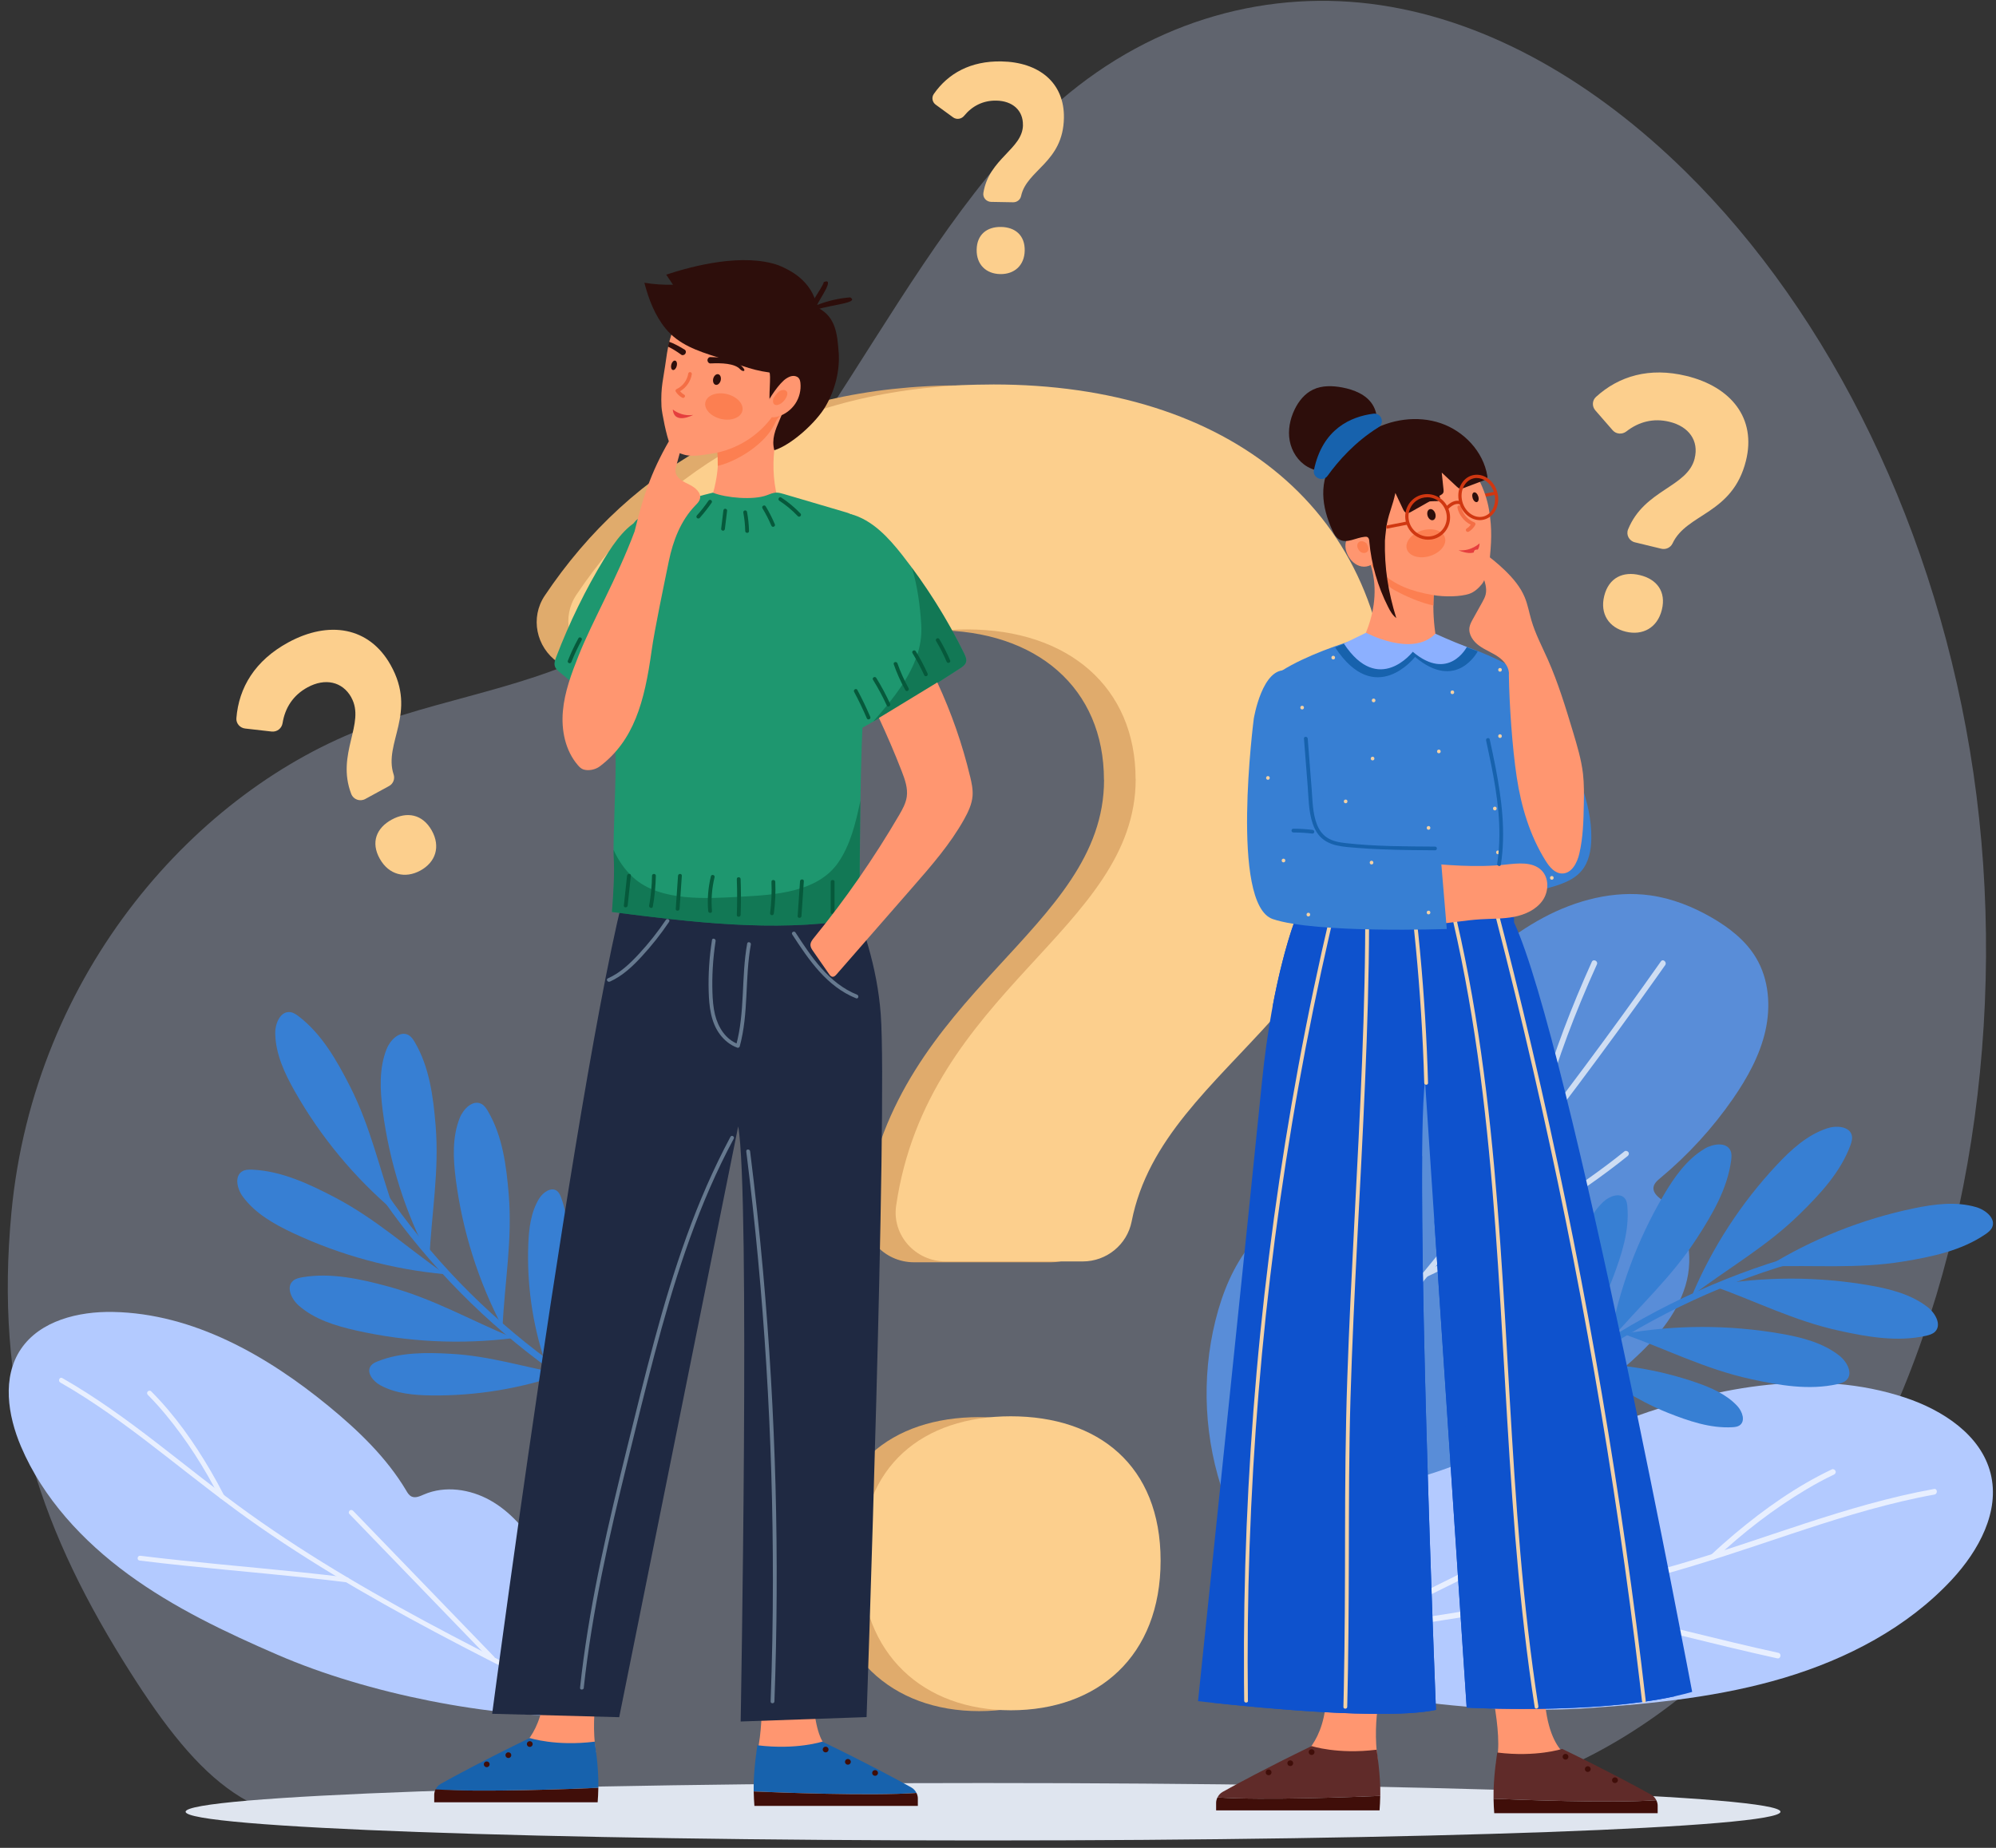 <svg xmlns="http://www.w3.org/2000/svg" width="243" height="225" viewBox="0 0 243 225" fill="none">
    <rect x="0" y="0" width="243" height="225" fill="#333333" stroke="none"/>
    <g clip-path="url(#clip0_986_184)">
        <g opacity="0.3">
        <path d="M43.252 221.465L169.973 219.773C191.898 219.804 213.462 204.108 226.624 179.854C239.792 155.594 244.546 123.505 240.249 94.106C235.946 64.706 222.886 38.286 205.174 20.869C194.257 10.138 181.492 2.64 168.078 0.629C154.663 -1.381 140.616 2.309 129.109 12.221C109.074 29.481 98.223 63.508 76.762 77.086C66.766 83.411 55.536 84.53 44.919 88.448C24.024 96.164 4.164 118.275 1.389 147.65C-0.645 169.208 4.446 185.247 14.978 202.206C23.687 216.235 30.596 223.077 43.252 221.465Z" fill="#CAD8F9"/>
        </g>
        <path d="M216.76 220.604C216.76 222.536 173.296 224.101 119.679 224.101C66.062 224.101 22.598 222.536 22.598 220.604C22.598 218.672 66.062 217.107 119.679 217.107C173.296 217.107 216.76 218.672 216.76 220.604Z" fill="#DFE5EF"/>
        <path d="M149.319 201.652C153.008 194.172 157.528 186.847 164.166 181.696C166.706 179.722 169.6 178.073 172.79 177.525C175.98 176.977 179.494 177.664 181.848 179.854C182.287 180.263 182.78 180.757 183.382 180.703C183.779 180.667 184.104 180.402 184.405 180.149C188.582 176.713 193.625 174.444 198.735 172.596C209.345 168.768 221.183 166.62 231.896 170.165C236.53 171.699 241.17 174.733 242.343 179.409C243.505 184.043 240.899 188.815 237.625 192.342C232.221 198.162 224.878 202.001 217.211 204.294C209.544 206.587 201.509 207.424 193.517 207.978C179.627 208.941 162.366 206.425 149.319 201.652Z" fill="#B3CAFF"/>
        <g opacity="0.7">
        <path d="M152.984 200.358C158.503 199.666 164.016 198.98 169.522 198.198C175.023 197.421 180.512 196.555 185.97 195.514C191.405 194.478 196.809 193.275 202.141 191.812C207.432 190.362 212.613 188.593 217.813 186.859C222.977 185.138 228.177 183.489 233.515 182.37C234.171 182.231 234.833 182.105 235.495 181.984C235.928 181.906 235.886 181.22 235.447 181.304C230.09 182.273 224.873 183.826 219.715 185.511C214.521 187.208 209.363 189.032 204.109 190.548C198.783 192.083 193.385 193.353 187.944 194.436C182.486 195.526 176.991 196.422 171.484 197.223C165.984 198.023 160.465 198.727 154.952 199.419C154.284 199.504 153.616 199.588 152.948 199.672C152.509 199.726 152.551 200.412 152.996 200.352L152.984 200.358Z" fill="white"/>
        <path d="M165.075 198.673C168.415 197.018 171.749 195.363 175.089 193.708C178.465 192.035 181.836 190.362 185.212 188.689C187.078 187.762 188.943 186.835 190.815 185.914C190.984 185.83 191.008 185.583 190.911 185.439C190.797 185.27 190.598 185.258 190.43 185.343C187.09 186.998 183.756 188.653 180.415 190.308C177.039 191.981 173.669 193.654 170.293 195.327C168.427 196.254 166.561 197.181 164.69 198.101C164.521 198.186 164.497 198.432 164.593 198.577C164.708 198.745 164.906 198.757 165.075 198.673Z" fill="white"/>
        <path d="M187.884 195.122C191.579 195.929 195.25 196.825 198.922 197.728C202.707 198.661 206.487 199.612 210.278 200.521C212.3 201.002 214.328 201.478 216.363 201.923C216.802 202.019 216.928 201.345 216.495 201.249C212.8 200.442 209.129 199.546 205.457 198.643C201.672 197.71 197.893 196.759 194.101 195.851C192.079 195.369 190.051 194.894 188.016 194.448C187.577 194.352 187.451 195.026 187.884 195.122Z" fill="white"/>
        <path d="M208.828 189.784C212.198 186.606 215.923 183.724 219.919 181.346C221.003 180.702 222.11 180.095 223.254 179.559C223.422 179.481 223.536 179.318 223.47 179.126C223.416 178.969 223.199 178.831 223.031 178.909C218.746 180.943 214.822 183.718 211.211 186.751C210.218 187.587 209.249 188.442 208.304 189.333C208.166 189.459 208.202 189.7 208.334 189.814C208.485 189.947 208.689 189.91 208.822 189.784H208.828Z" fill="white"/>
        </g>
        <path d="M149.072 182.231C146.611 175.389 146.225 167.842 147.971 160.794C148.807 157.412 150.155 154.09 152.382 151.382C154.609 148.673 157.78 146.615 161.295 146.188C161.807 146.128 162.384 146.061 162.703 145.664C162.932 145.369 162.956 144.972 162.974 144.605C163.54 134.934 170.214 126.713 177.262 119.948C180.499 116.843 183.924 113.858 187.896 111.733C191.868 109.609 196.466 108.393 200.938 109.025C203.562 109.398 206.071 110.391 208.358 111.709C210.507 112.943 212.529 114.514 213.787 116.626C215.363 119.262 215.598 122.53 214.924 125.521C214.25 128.506 212.733 131.244 210.982 133.778C208.497 137.371 205.512 140.633 202.141 143.437C201.756 143.756 201.335 144.124 201.299 144.623C201.245 145.315 201.931 145.803 202.484 146.23C205.493 148.553 206.282 152.916 205.199 156.533C204.115 160.15 201.509 163.123 198.693 165.675C192.885 170.941 185.94 174.895 178.634 177.838C175.384 179.144 172.032 180.269 168.565 180.805C165.947 181.208 163.293 181.28 160.651 181.467C157.275 181.708 152.43 181.804 149.072 182.243" fill="#598DD8"/>
        <g opacity="0.7">
        <path d="M151.287 181.232C154.898 177.308 158.455 173.342 161.963 169.334C165.484 165.308 168.956 161.234 172.375 157.123C175.781 153.025 179.127 148.89 182.425 144.713C185.723 140.537 188.967 136.318 192.157 132.057C195.347 127.796 198.482 123.499 201.564 119.16C201.955 118.612 202.34 118.064 202.725 117.517C202.978 117.162 202.46 116.698 202.207 117.059C199.144 121.405 196.021 125.714 192.843 129.981C189.653 134.266 186.409 138.515 183.111 142.721C179.825 146.91 176.491 151.057 173.097 155.161C169.709 159.266 166.26 163.334 162.77 167.354C159.273 171.374 155.728 175.352 152.135 179.282C151.684 179.776 151.227 180.275 150.775 180.769C150.474 181.094 150.992 181.551 151.293 181.226L151.287 181.232Z" fill="white"/>
        <path d="M161.121 170.231C162.18 166.632 163.353 163.069 164.593 159.524C165.833 156.01 167.139 152.519 168.481 149.041C169.245 147.067 170.016 145.093 170.792 143.125C170.858 142.95 170.816 142.751 170.642 142.667C170.485 142.589 170.244 142.643 170.172 142.818C168.788 146.326 167.422 149.835 166.098 153.368C164.774 156.9 163.504 160.457 162.324 164.038C161.662 166.048 161.03 168.064 160.435 170.093C160.308 170.514 160.994 170.652 161.115 170.231H161.121Z" fill="white"/>
        <path d="M173.675 155.48C177.045 153.915 180.361 152.23 183.599 150.419C186.897 148.571 190.123 146.597 193.222 144.443C194.907 143.275 196.556 142.047 198.151 140.765C198.296 140.651 198.362 140.459 198.247 140.29C198.151 140.146 197.91 140.073 197.766 140.194C194.895 142.505 191.868 144.611 188.745 146.573C185.579 148.559 182.317 150.401 178.989 152.122C177.159 153.067 175.318 153.97 173.452 154.836C173.284 154.914 173.169 155.083 173.235 155.27C173.29 155.432 173.506 155.564 173.675 155.486V155.48Z" fill="white"/>
        <path d="M187.053 138.725C187.673 135.86 188.462 133.038 189.37 130.251C190.285 127.447 191.326 124.685 192.452 121.958C193.078 120.436 193.734 118.925 194.414 117.426C194.594 117.023 193.974 116.716 193.794 117.114C192.578 119.804 191.441 122.524 190.4 125.286C189.346 128.079 188.389 130.901 187.583 133.772C187.132 135.367 186.728 136.974 186.379 138.587C186.289 139.02 186.969 139.152 187.059 138.725H187.053Z" fill="white"/>
        </g>
        <path d="M187.661 169.888C189.539 168.353 191.483 166.897 193.481 165.525C195.491 164.146 197.561 162.852 199.68 161.649C201.78 160.457 203.929 159.35 206.125 158.333C208.34 157.31 210.603 156.377 212.902 155.54C215.189 154.71 217.512 153.969 219.865 153.332C220.154 153.253 220.449 153.175 220.744 153.097C220.954 153.043 221.069 152.79 221.003 152.597C220.93 152.381 220.708 152.284 220.497 152.345C218.12 152.964 215.773 153.681 213.456 154.499C211.157 155.312 208.9 156.214 206.679 157.213C204.428 158.224 202.22 159.326 200.065 160.523C197.928 161.703 195.846 162.979 193.824 164.333C191.802 165.687 189.834 167.131 187.932 168.648C187.697 168.835 187.463 169.027 187.234 169.214C187.065 169.352 186.987 169.569 187.114 169.761C187.222 169.924 187.505 170.02 187.673 169.882L187.661 169.888Z" fill="#377FD3"/>
        <path d="M215.201 154.216C220.648 150.852 226.696 148.439 232.985 147.133C235.495 146.609 238.143 146.266 240.598 146.988C241.742 147.325 243.017 148.372 242.53 149.45C242.368 149.811 242.037 150.064 241.712 150.286C238.787 152.284 235.188 153.037 231.679 153.608C226.052 154.529 220.906 154.006 215.201 154.216Z" fill="#377FD3"/>
        <path d="M205.981 157.755C208.442 151.911 211.957 146.495 216.314 141.843C218.054 139.983 220.01 138.196 222.435 137.389C223.566 137.01 225.221 137.142 225.456 138.292C225.534 138.677 225.414 139.074 225.282 139.441C224.072 142.739 221.58 145.405 219.059 147.873C215.008 151.827 210.507 154.337 205.981 157.761" fill="#377FD3"/>
        <path d="M208.406 156.527C214.738 155.414 221.261 155.408 227.593 156.509C230.12 156.949 232.702 157.605 234.706 159.181C235.639 159.916 236.421 161.354 235.561 162.172C235.272 162.443 234.869 162.558 234.484 162.648C231.011 163.424 227.388 162.798 223.915 162.034C218.349 160.812 213.769 158.435 208.406 156.527Z" fill="#377FD3"/>
        <path d="M195.973 163.274C197.08 157.039 199.319 151.002 202.538 145.526C203.826 143.341 205.337 141.175 207.528 139.869C208.551 139.255 210.194 139.026 210.675 140.103C210.838 140.464 210.808 140.874 210.759 141.265C210.308 144.737 208.466 147.873 206.547 150.828C203.471 155.558 199.632 158.971 195.967 163.28" fill="#377FD3"/>
        <path d="M189.966 167.589C189.744 162.269 190.484 156.918 192.139 151.851C192.801 149.829 193.649 147.783 195.214 146.32C195.942 145.64 197.248 145.159 197.844 145.959C198.043 146.224 198.091 146.567 198.121 146.898C198.38 149.835 197.435 152.736 196.394 155.498C194.727 159.928 192.187 163.406 189.96 167.589" fill="#377FD3"/>
        <path d="M197.628 162.413C203.959 161.3 210.483 161.294 216.814 162.395C219.342 162.834 221.923 163.49 223.927 165.067C224.86 165.801 225.643 167.24 224.782 168.058C224.493 168.329 224.09 168.443 223.705 168.534C220.232 169.31 216.609 168.684 213.137 167.92C207.57 166.698 202.99 164.321 197.628 162.413Z" fill="#377FD3"/>
        <path d="M192.145 166.03C197.026 165.964 201.919 166.752 206.523 168.347C208.358 168.985 210.212 169.792 211.518 171.212C212.126 171.874 212.529 173.048 211.783 173.559C211.536 173.728 211.217 173.764 210.916 173.782C208.22 173.938 205.584 173.029 203.074 172.036C199.054 170.442 195.924 168.106 192.145 166.024" fill="#377FD3"/>
        <path d="M71.611 209.031C70.822 201.887 69.312 194.635 65.442 188.545C63.961 186.21 62.096 184.037 59.664 182.677C57.233 181.317 54.17 180.865 51.612 181.973C51.13 182.177 50.589 182.442 50.113 182.225C49.8 182.081 49.614 181.774 49.445 181.479C47.062 177.483 43.638 174.197 40.027 171.23C32.528 165.073 23.537 159.934 13.775 159.747C9.55 159.663 4.88 160.806 2.545 164.267C0.228 167.703 0.938 172.331 2.557 176.135C5.229 182.418 10.068 187.642 15.622 191.704C21.177 195.767 27.466 198.752 33.798 201.496C44.811 206.262 59.592 209.163 71.617 209.025" fill="#B3CAFF"/>
        <g opacity="0.7">
        <path d="M69.011 206.925C64.726 204.782 60.447 202.639 56.198 200.425C51.955 198.216 47.748 195.935 43.614 193.528C39.497 191.126 35.465 188.599 31.559 185.885C27.683 183.188 23.994 180.263 20.281 177.369C16.591 174.492 12.848 171.657 8.84 169.22C8.346 168.919 7.847 168.624 7.347 168.341C7.016 168.155 7.251 167.607 7.588 167.8C11.656 170.123 15.442 172.879 19.137 175.732C22.862 178.602 26.509 181.563 30.337 184.302C34.213 187.076 38.233 189.658 42.332 192.095C46.448 194.545 50.655 196.85 54.892 199.083C59.129 201.309 63.408 203.464 67.687 205.606C68.204 205.865 68.722 206.124 69.245 206.383C69.588 206.557 69.354 207.099 69.005 206.925H69.011Z" fill="white"/>
        <path d="M59.676 202.086C57.45 199.781 55.229 197.482 53.002 195.177C50.751 192.848 48.5 190.525 46.255 188.196C45.01 186.908 43.764 185.62 42.524 184.332C42.41 184.217 42.464 184.007 42.584 183.917C42.729 183.814 42.891 183.862 43.006 183.977C45.232 186.282 47.453 188.581 49.68 190.886C51.931 193.215 54.182 195.538 56.426 197.867C57.672 199.155 58.918 200.443 60.158 201.731C60.272 201.845 60.218 202.056 60.098 202.146C59.953 202.248 59.791 202.2 59.676 202.086Z" fill="white"/>
        <path d="M42.175 192.661C38.931 192.258 35.681 191.933 32.425 191.614C29.073 191.289 25.715 190.976 22.363 190.627C20.576 190.44 18.788 190.242 17.001 190.019C16.615 189.971 16.712 189.387 17.091 189.435C20.335 189.839 23.585 190.164 26.84 190.482C30.193 190.807 33.551 191.12 36.903 191.469C38.691 191.656 40.478 191.855 42.265 192.077C42.651 192.125 42.554 192.709 42.175 192.661Z" fill="white"/>
        <path d="M26.72 182.316C24.915 178.765 22.742 175.353 20.196 172.277C19.504 171.441 18.782 170.634 18.018 169.864C17.903 169.75 17.861 169.587 17.97 169.449C18.06 169.334 18.276 169.286 18.391 169.401C21.273 172.283 23.645 175.666 25.685 179.168C26.245 180.131 26.78 181.106 27.286 182.099C27.358 182.244 27.256 182.43 27.117 182.484C26.955 182.545 26.798 182.46 26.726 182.316H26.72Z" fill="white"/>
        </g>
        <path d="M71.388 168.787C69.342 167.475 67.356 166.078 65.43 164.604C63.498 163.123 61.632 161.559 59.833 159.922C58.057 158.303 56.342 156.606 54.711 154.842C53.062 153.061 51.491 151.207 49.999 149.299C48.512 147.392 47.11 145.43 45.798 143.401C45.636 143.149 45.473 142.896 45.311 142.649C45.196 142.469 44.919 142.432 44.751 142.553C44.564 142.685 44.54 142.926 44.655 143.106C45.961 145.159 47.351 147.157 48.825 149.089C50.294 151.009 51.84 152.868 53.465 154.656C55.114 156.473 56.836 158.224 58.635 159.898C60.416 161.553 62.264 163.135 64.178 164.64C66.092 166.144 68.072 167.565 70.112 168.901C70.365 169.063 70.618 169.232 70.87 169.394C71.051 169.509 71.286 169.527 71.436 169.346C71.562 169.196 71.568 168.907 71.388 168.787Z" fill="#377FD3"/>
        <path d="M48.037 147.53C43.162 143.407 39.034 138.43 35.898 132.899C34.646 130.697 33.533 128.307 33.509 125.786C33.497 124.606 34.135 123.102 35.326 123.24C35.724 123.288 36.066 123.523 36.38 123.764C39.184 125.924 40.977 129.084 42.578 132.213C45.136 137.233 46.153 142.228 48.043 147.524" fill="#377FD3"/>
        <path d="M54.194 155.155C47.79 154.571 41.495 152.868 35.693 150.148C33.376 149.065 31.065 147.753 29.561 145.706C28.857 144.755 28.495 143.161 29.543 142.595C29.892 142.408 30.313 142.402 30.71 142.42C34.267 142.583 37.589 144.136 40.731 145.779C45.768 148.415 49.535 151.905 54.194 155.149" fill="#377FD3"/>
        <path d="M52.286 153.235C49.331 147.614 47.393 141.476 46.587 135.198C46.267 132.695 46.135 130.071 47.074 127.718C47.513 126.622 48.675 125.461 49.722 126.027C50.071 126.213 50.3 126.562 50.498 126.899C52.28 129.932 52.743 133.525 53.032 137.016C53.495 142.613 52.539 147.62 52.28 153.229" fill="#377FD3"/>
        <path d="M62.517 162.931C56.138 163.731 49.62 163.418 43.355 162.004C40.851 161.438 38.305 160.662 36.386 158.983C35.489 158.2 34.785 156.726 35.681 155.95C35.982 155.691 36.392 155.6 36.783 155.528C40.291 154.926 43.878 155.727 47.309 156.66C52.809 158.152 57.257 160.752 62.523 162.925" fill="#377FD3"/>
        <path d="M68.475 167.3C63.377 169.081 57.967 169.972 52.557 169.912C50.402 169.888 48.163 169.695 46.28 168.66C45.401 168.179 44.552 167.089 45.154 166.295C45.353 166.03 45.672 165.88 45.985 165.759C48.753 164.646 51.846 164.676 54.838 164.839C59.628 165.097 63.757 166.451 68.475 167.306" fill="#377FD3"/>
        <path d="M61.187 161.631C58.232 156.01 56.294 149.871 55.488 143.594C55.169 141.09 55.036 138.466 55.975 136.113C56.414 135.018 57.576 133.856 58.623 134.422C58.972 134.609 59.201 134.958 59.4 135.295C61.181 138.328 61.644 141.921 61.933 145.412C62.397 151.009 61.44 156.016 61.181 161.625" fill="#377FD3"/>
        <path d="M66.32 165.711C64.81 161.143 64.13 156.311 64.316 151.508C64.389 149.594 64.623 147.614 65.622 145.965C66.086 145.195 67.109 144.467 67.819 145.02C68.06 145.207 68.186 145.49 68.294 145.773C69.245 148.264 69.143 151.008 68.92 153.663C68.565 157.911 67.223 161.547 66.32 165.717" fill="#377FD3"/>
        <path d="M134.399 94.96C134.399 83.802 126.233 76.743 113.883 76.743C103.742 76.743 95.587 81.178 89.629 88.725C87.601 91.295 83.924 91.897 81.234 90.007L67.897 80.631C65.261 78.777 64.533 75.196 66.314 72.536C76.901 56.714 93.782 46.916 117.115 46.916C145.611 46.916 165.376 62.172 165.376 89.038C165.376 122.879 137.836 128.819 133.918 148.836C133.364 151.652 130.873 153.699 127.96 153.699H111.271C107.6 153.699 104.729 150.509 105.247 146.928C109.05 120.694 134.411 113.28 134.411 94.954L134.399 94.96ZM100.962 190.133C100.962 178.524 108.563 172.554 119.203 172.554C129.844 172.554 137.445 178.524 137.445 190.133C137.445 201.743 129.844 208.351 119.203 208.351C108.563 208.351 100.962 201.52 100.962 190.133Z" fill="#E0AB6C"/>
        <path d="M138.251 94.858C138.251 83.7 130.084 76.641 117.735 76.641C107.594 76.641 99.439 81.076 93.481 88.623C91.453 91.193 87.776 91.794 85.085 89.905L71.749 80.528C69.113 78.675 68.385 75.094 70.166 72.434C80.752 56.612 97.634 46.814 120.967 46.814C149.463 46.814 169.227 62.07 169.227 88.936C169.227 122.777 141.688 128.717 137.77 148.734C137.216 151.55 134.724 153.596 131.812 153.596H115.123C111.452 153.596 108.581 150.407 109.098 146.826C112.902 120.592 138.263 113.178 138.263 94.852L138.251 94.858ZM104.813 190.031C104.813 178.422 112.415 172.452 123.055 172.452C133.695 172.452 141.296 178.422 141.296 190.031C141.296 201.64 133.695 208.248 123.055 208.248C112.415 208.248 104.813 201.418 104.813 190.031Z" fill="#FCCF8D"/>
        <path d="M206.312 55.817C206.848 53.669 205.62 51.935 203.243 51.358C201.293 50.882 199.511 51.358 198.001 52.531C197.489 52.928 196.749 52.874 196.328 52.387L194.215 49.961C193.8 49.48 193.83 48.758 194.299 48.331C197.098 45.779 200.817 44.683 205.301 45.773C210.784 47.103 213.847 50.954 212.553 56.124C210.922 62.63 205.343 62.492 203.628 66.157C203.387 66.674 202.809 66.951 202.25 66.813L199.042 66.036C198.338 65.868 197.934 65.115 198.211 64.454C200.203 59.585 205.439 59.344 206.318 55.817H206.312ZM195.304 72.56C195.864 70.327 197.61 69.533 199.656 70.032C201.702 70.526 202.875 72.031 202.316 74.263C201.768 76.454 199.981 77.411 197.934 76.917C195.888 76.424 194.757 74.751 195.304 72.566V72.56Z" fill="#FCCF8D"/>
        <path d="M42.771 84.916C41.688 82.984 39.581 82.526 37.439 83.694C35.681 84.651 34.7 86.191 34.4 88.057C34.297 88.695 33.719 89.146 33.069 89.074L29.844 88.707C29.206 88.635 28.73 88.081 28.778 87.455C29.073 83.712 31.047 80.426 35.092 78.223C40.033 75.533 44.944 76.315 47.556 80.974C50.847 86.841 46.653 90.464 47.923 94.304C48.103 94.846 47.868 95.436 47.363 95.712L44.468 97.289C43.83 97.638 43.024 97.355 42.765 96.681C40.869 91.776 44.546 88.099 42.765 84.922L42.771 84.916ZM46.237 104.565C45.106 102.555 45.846 100.804 47.688 99.799C49.529 98.794 51.431 99.113 52.563 101.123C53.67 103.097 53.02 104.999 51.172 106.004C49.331 107.009 47.345 106.539 46.237 104.565Z" fill="#FCCF8D"/>
        <path d="M124.535 15.23C124.566 13.442 123.278 12.287 121.298 12.251C119.673 12.221 118.349 12.913 117.374 14.104C117.043 14.508 116.447 14.598 116.026 14.285L113.913 12.744C113.498 12.437 113.39 11.866 113.684 11.444C115.424 8.935 118.162 7.412 121.905 7.478C126.473 7.557 129.603 10.054 129.525 14.363C129.428 19.792 124.999 20.664 124.313 23.866C124.216 24.317 123.813 24.636 123.344 24.63L120.666 24.582C120.076 24.57 119.624 24.053 119.721 23.481C120.407 19.286 124.493 18.167 124.541 15.224L124.535 15.23ZM118.902 30.402C118.932 28.542 120.172 27.603 121.875 27.634C123.579 27.664 124.782 28.639 124.752 30.504C124.722 32.328 123.482 33.405 121.773 33.375C120.07 33.345 118.866 32.231 118.902 30.402Z" fill="#FCCF8D"/>
        <path d="M168.391 204.806C168.391 204.806 166.97 209.007 167.735 214.339C167.735 214.339 163.155 216.722 158.665 213.695C158.665 213.695 162.396 210.902 161.223 203.41" fill="#FF9670"/>
        <path d="M148.223 218.859C148.356 218.582 148.566 218.347 148.843 218.191C150.366 217.336 154.073 215.32 159.682 212.606C159.682 212.606 162.824 213.641 167.59 213.051C167.59 213.051 168.096 216.126 168.042 218.672C165.123 218.798 153.857 219.244 148.223 218.859Z" fill="#602B29"/>
        <path d="M168.036 218.672C168.024 219.31 167.993 219.912 167.951 220.435H148.055V219.515C148.055 219.28 148.121 219.063 148.217 218.859C153.844 219.244 165.111 218.798 168.036 218.672Z" fill="#400E09"/>
        <path d="M154.801 215.807C154.801 216 154.645 216.156 154.446 216.156C154.248 216.156 154.091 216 154.091 215.807C154.091 215.615 154.248 215.458 154.446 215.458C154.645 215.458 154.801 215.615 154.801 215.807Z" fill="#400E09"/>
        <path d="M157.437 214.694C157.437 214.887 157.281 215.043 157.082 215.043C156.884 215.043 156.727 214.887 156.727 214.694C156.727 214.501 156.884 214.345 157.082 214.345C157.281 214.345 157.437 214.501 157.437 214.694Z" fill="#400E09"/>
        <path d="M160.037 213.34C160.037 213.532 159.881 213.689 159.682 213.689C159.484 213.689 159.327 213.532 159.327 213.34C159.327 213.147 159.484 212.991 159.682 212.991C159.881 212.991 160.037 213.147 160.037 213.34Z" fill="#400E09"/>
        <path d="M180.897 202.699C180.897 202.699 183.178 211.27 182.13 214.676C182.13 214.676 186.71 217.059 191.2 214.032C191.2 214.032 186.825 212.575 188.311 200.406" fill="#FF9670"/>
        <path d="M201.648 219.202C201.515 218.925 201.305 218.69 201.028 218.534C199.505 217.679 195.798 215.663 190.189 212.949C190.189 212.949 187.047 213.984 182.281 213.394C182.281 213.394 181.775 216.469 181.83 219.015C184.748 219.141 196.015 219.587 201.648 219.202Z" fill="#602B29"/>
        <path d="M181.83 219.015C181.842 219.653 181.872 220.255 181.914 220.778H201.81V219.858C201.81 219.623 201.744 219.406 201.648 219.202C196.021 219.587 184.754 219.141 181.83 219.015Z" fill="#400E09"/>
        <path d="M190.947 213.906C190.947 214.098 190.791 214.255 190.592 214.255C190.394 214.255 190.237 214.098 190.237 213.906C190.237 213.713 190.394 213.557 190.592 213.557C190.791 213.557 190.947 213.713 190.947 213.906Z" fill="#400E09"/>
        <path d="M196.966 216.764C196.966 216.957 196.809 217.113 196.61 217.113C196.412 217.113 196.255 216.957 196.255 216.764C196.255 216.572 196.412 216.415 196.61 216.415C196.809 216.415 196.966 216.572 196.966 216.764Z" fill="#400E09"/>
        <path d="M193.3 215.759C193.496 215.759 193.655 215.603 193.655 215.41C193.655 215.217 193.496 215.061 193.3 215.061C193.104 215.061 192.945 215.217 192.945 215.41C192.945 215.603 193.104 215.759 193.3 215.759Z" fill="#400E09"/>
        <path d="M165.941 66.746C167.392 69.112 167.638 71.952 167.061 74.588C166.483 77.224 165.117 79.686 163.498 81.955C166.447 83.91 170.046 85.084 173.723 85.289C175.161 85.373 176.666 85.289 177.942 84.693C176.636 83.561 175.962 81.991 175.486 80.432C174.559 77.369 174.283 74.155 174.68 71.001" fill="#FF9670"/>
        <path d="M169.931 71.946C171.069 72.56 172.953 73.415 174.505 73.722C174.505 72.813 174.559 71.91 174.674 71.007L165.935 66.752C166.278 67.312 166.549 67.896 166.76 68.498C167.536 69.858 168.481 71.176 169.925 71.946H169.931Z" fill="#FC7F51"/>
        <path d="M179.579 60.734L179.5 60.355L182.106 59.843L182.185 60.222L179.579 60.734Z" fill="#D03711"/>
        <path d="M170.81 53.277C173.241 52.627 175.926 53.548 177.743 55.264C179.555 56.985 180.879 59.651 181.282 62.094C181.685 64.538 181.559 66.078 181.324 68.546C181.264 69.196 180.83 70.598 180.421 71.11C180.006 71.621 179.482 72.109 178.85 72.313C177.851 72.644 175.95 72.722 174.385 72.446C171.905 72.006 169.739 71.278 167.975 69.509C166.212 67.739 166.14 66.09 166.477 63.635" fill="#FF9670"/>
        <path d="M166.958 65.675C166.597 65.392 166.206 65.139 165.767 65.013C165.327 64.886 164.822 64.91 164.443 65.157C164.076 65.392 163.853 65.813 163.805 66.247C163.757 66.68 163.865 67.113 164.046 67.51C164.371 68.215 164.984 68.828 165.755 68.973C166.525 69.123 167.422 68.684 167.614 67.938C167.741 67.444 167.56 66.921 167.356 66.451" fill="#FF9670"/>
        <path d="M166.363 66.156C166.236 66.054 166.098 65.964 165.941 65.922C165.785 65.879 165.604 65.885 165.472 65.976C165.34 66.06 165.261 66.21 165.243 66.361C165.225 66.511 165.261 66.668 165.327 66.806C165.442 67.053 165.658 67.276 165.935 67.324C166.206 67.378 166.525 67.222 166.591 66.957C166.639 66.782 166.573 66.596 166.501 66.427" fill="#FC7F51"/>
        <path d="M163.883 57.466C163.028 57.587 162.156 57.593 161.301 57.484C160.561 57.388 159.821 57.201 159.177 56.834C158.027 56.178 157.257 54.969 157.016 53.681C156.775 52.393 157.04 51.045 157.612 49.859C158.099 48.848 158.846 47.915 159.869 47.434C160.958 46.916 162.234 46.958 163.426 47.181C164.846 47.452 166.314 48.041 167.085 49.245C167.987 50.666 167.681 52.513 167.181 54.114" fill="#2D0E0B"/>
        <path d="M181.071 57.942C180.584 55.005 178.255 52.507 175.402 51.532C172.549 50.557 169.275 51.039 166.688 52.573C165.851 53.067 165.081 53.669 164.31 54.258C163.642 54.776 162.974 55.294 162.445 55.944C161.488 57.123 161.072 58.67 161.097 60.174C161.121 61.679 161.566 63.16 162.186 64.538C162.39 64.989 162.637 65.459 163.071 65.699C163.991 66.211 165.093 65.459 166.146 65.362C166.266 65.35 166.399 65.35 166.501 65.416C166.657 65.519 166.688 65.723 166.7 65.91C166.946 68.684 167.729 71.411 168.993 73.902C169.245 74.408 169.534 74.913 169.986 75.256C168.999 72.043 168.535 69.16 168.607 65.802C168.619 65.796 168.643 65.32 168.649 65.308C168.692 64.796 168.818 63.924 168.854 63.743C169.191 62.148 169.54 61.619 169.877 60.024C170.184 60.674 170.491 61.324 170.798 61.974C170.894 62.172 171.009 62.389 171.219 62.455C171.424 62.516 171.647 62.407 171.833 62.299C173.013 61.631 174.192 60.969 175.366 60.301C175.504 60.223 175.649 60.138 175.709 59.994C175.763 59.873 175.751 59.741 175.739 59.609C175.667 58.923 175.595 58.23 175.522 57.544C176.136 58.116 176.744 58.682 177.352 59.254C177.466 59.362 177.593 59.47 177.749 59.5C177.9 59.53 178.05 59.476 178.194 59.422C179.055 59.097 179.916 58.772 180.776 58.447C180.873 58.411 180.975 58.369 181.035 58.285C181.107 58.182 181.089 58.05 181.071 57.93V57.942Z" fill="#2D0E0B"/>
        <path d="M161.62 57.942C162.95 56.088 164.984 53.801 167.801 52.038C168.631 51.52 168.174 50.244 167.199 50.371C164.443 50.732 161.006 52.224 159.965 57.225C159.766 58.182 161.048 58.736 161.62 57.942Z" fill="#1762AD"/>
        <path d="M174.945 61.017C173.747 61.029 172.23 61.161 171.653 61.866C171.364 62.215 170.985 62.166 171.249 61.787C172.062 60.62 173.235 60.439 174.969 60.289C175.155 60.271 175.324 60.463 175.318 60.68C175.318 60.855 175.137 61.053 174.945 61.017Z" fill="#2D0E0B"/>
        <path d="M171.274 66.86C171.544 67.715 172.796 68.094 174.078 67.703C175.354 67.312 176.173 66.301 175.908 65.446C175.637 64.591 174.385 64.212 173.103 64.603C171.821 64.995 171.009 66.006 171.274 66.86Z" fill="#FC7F51"/>
        <path d="M179.284 60.65C179.386 60.974 179.621 61.191 179.814 61.131C180.006 61.071 180.072 60.764 179.97 60.439C179.868 60.114 179.633 59.897 179.44 59.957C179.248 60.018 179.182 60.325 179.284 60.65Z" fill="#2D0E0B"/>
        <path d="M173.801 62.81C173.916 63.177 174.217 63.412 174.475 63.328C174.734 63.249 174.848 62.888 174.734 62.521C174.62 62.154 174.319 61.919 174.06 62.004C173.801 62.082 173.687 62.443 173.801 62.81Z" fill="#2D0E0B"/>
        <path d="M178.562 64.351C178.76 64.231 178.917 64.074 179.055 63.893C178.243 63.484 177.623 62.708 177.436 61.829C177.412 61.709 177.454 61.582 177.581 61.546C177.689 61.51 177.846 61.57 177.87 61.691C178.056 62.557 178.664 63.28 179.501 63.611C179.615 63.653 179.657 63.815 179.603 63.917C179.416 64.254 179.152 64.537 178.815 64.736C178.562 64.886 178.309 64.507 178.562 64.357V64.351Z" fill="#F46E45"/>
        <path d="M180.127 66.156C180.127 66.156 179.146 67.131 177.569 67.005C177.569 67.005 180.066 68.16 180.127 66.156Z" fill="#E53E3E"/>
        <path d="M173.862 65.717C173.41 65.717 172.965 65.603 172.556 65.38C171.912 65.025 171.43 64.441 171.207 63.731C170.744 62.263 171.538 60.716 172.971 60.276C173.669 60.066 174.403 60.144 175.059 60.499C175.703 60.854 176.185 61.438 176.407 62.148C176.871 63.617 176.076 65.163 174.644 65.603C174.385 65.681 174.126 65.717 173.862 65.717ZM173.747 60.553C173.524 60.553 173.302 60.589 173.085 60.65C171.863 61.023 171.189 62.353 171.587 63.617C171.779 64.23 172.194 64.736 172.748 65.037C173.302 65.338 173.934 65.41 174.524 65.224C175.745 64.85 176.419 63.52 176.022 62.256C175.829 61.643 175.414 61.137 174.861 60.836C174.511 60.644 174.126 60.547 173.747 60.547V60.553Z" fill="#D03711"/>
        <path d="M180.163 63.334C179.043 63.334 177.978 62.449 177.641 61.155C177.256 59.669 177.99 58.194 179.272 57.869C179.898 57.713 180.566 57.845 181.138 58.254C181.703 58.651 182.113 59.265 182.299 59.981C182.486 60.698 182.42 61.432 182.119 62.046C181.812 62.672 181.294 63.105 180.668 63.267C180.5 63.31 180.325 63.334 180.157 63.334H180.163ZM179.79 58.2C179.651 58.2 179.507 58.218 179.374 58.254C178.303 58.525 177.695 59.783 178.026 61.065C178.357 62.341 179.501 63.165 180.578 62.894C181.089 62.768 181.517 62.407 181.77 61.883C182.028 61.348 182.083 60.71 181.92 60.084C181.758 59.458 181.402 58.922 180.909 58.579C180.56 58.333 180.169 58.206 179.79 58.206V58.2Z" fill="#D03711"/>
        <path d="M168.83 64.375L168.752 63.996L171.358 63.484L171.436 63.863L168.83 64.375Z" fill="#D03711"/>
        <path d="M176.263 62.046L175.95 61.805C175.992 61.757 176.913 60.613 177.96 61.083L177.797 61.438C177.033 61.101 176.269 62.04 176.263 62.046Z" fill="#D03711"/>
        <path d="M157.714 111.901C157.714 111.901 154.922 118.834 153.64 131.695C152.358 144.556 145.852 207.135 145.852 207.135C145.852 207.135 167.614 209.753 174.818 208.2C174.818 208.2 172.182 143.281 173.482 131.527L178.556 207.923C178.556 207.923 195.991 208.892 206.011 206.009C206.011 206.009 191.116 126.941 184.321 112.298" fill="#0E52CD"/>
        <path d="M173.133 140.831C173.049 140.362 172.971 139.892 172.899 139.417C171.731 155.438 170.473 171.518 168.698 187.461C168.078 193.028 168.632 200.948 162.854 204.059C160.272 205.45 157.281 205.883 154.422 206.352C152.141 206.725 149.861 207.056 147.568 207.321C152.834 207.899 168.836 209.482 174.818 208.194C174.818 208.194 172.965 162.473 173.133 140.825V140.831Z" fill="#0E52CD"/>
        <path d="M162.98 116.62C170.004 115.476 177.918 115.663 184.321 112.311C184.321 112.311 184.321 111.642 184.321 111.636L157.714 111.901C157.714 111.901 156.222 115.615 154.916 122.638C156.667 119.647 159.087 117.252 162.98 116.62Z" fill="#0E52CD"/>
        <path d="M197.929 205.817C194.36 205.353 190.099 205.167 186.789 203.686C184.406 202.621 183.009 200.755 182.239 198.33C181.077 194.671 180.62 190.639 180.006 186.865C178.55 177.94 178.11 168.888 176.762 159.951C176.179 156.106 175.39 152.296 174.614 148.486L178.562 207.929C178.562 207.929 193.896 208.784 204.067 206.509C201.955 206.437 199.782 206.063 197.929 205.823V205.817Z" fill="#0E52CD"/>
        <path d="M151.925 207.099C151.847 200.822 151.913 194.544 152.129 188.267C152.346 181.996 152.713 175.725 153.231 169.466C153.742 163.243 154.404 157.032 155.211 150.84C156.029 144.575 156.992 138.334 158.112 132.117C159.219 125.948 160.477 119.797 161.879 113.683C162.054 112.924 162.228 112.172 162.409 111.414C162.475 111.131 162.03 111.011 161.963 111.293C160.519 117.426 159.219 123.595 158.075 129.794C156.938 135.944 155.945 142.119 155.096 148.312C154.248 154.541 153.538 160.788 152.984 167.053C152.43 173.306 152.027 179.571 151.768 185.842C151.51 192.143 151.407 198.456 151.449 204.764C151.449 205.54 151.461 206.316 151.473 207.093C151.473 207.382 151.937 207.388 151.937 207.093L151.925 207.099Z" fill="#F3D1A4"/>
        <path d="M166.206 110.198C166.236 116.523 166.074 122.849 165.827 129.168C165.574 135.613 165.231 142.053 164.9 148.499C164.569 154.95 164.238 161.408 164.022 167.865C163.805 174.257 163.757 180.648 163.751 187.04C163.745 193.244 163.727 199.449 163.6 205.648C163.588 206.376 163.57 207.105 163.552 207.839C163.546 208.128 164.004 208.128 164.016 207.839C164.172 201.724 164.196 195.61 164.214 189.489C164.226 183.074 164.226 176.664 164.413 170.255C164.605 163.809 164.918 157.369 165.243 150.93C165.574 144.484 165.923 138.039 166.194 131.587C166.465 125.244 166.658 118.901 166.676 112.551C166.676 111.769 166.676 110.987 166.676 110.204C166.676 109.915 166.212 109.909 166.212 110.204L166.206 110.198Z" fill="#F3D1A4"/>
        <path d="M171.966 111.492C172.555 116.764 172.977 122.06 173.224 127.362C173.296 128.861 173.35 130.365 173.392 131.864C173.398 132.153 173.861 132.159 173.855 131.864C173.705 126.562 173.386 121.272 172.893 115.994C172.754 114.495 172.598 112.991 172.429 111.492C172.399 111.203 171.936 111.203 171.966 111.492Z" fill="#F3D1A4"/>
        <path d="M176.913 112.202C178.327 118.323 179.386 124.522 180.205 130.745C181.017 136.962 181.595 143.208 182.052 149.461C182.51 155.702 182.859 161.943 183.22 168.19C183.581 174.467 183.954 180.745 184.46 187.01C184.965 193.196 185.603 199.377 186.488 205.522C186.602 206.31 186.723 207.099 186.843 207.887C186.885 208.176 187.33 208.05 187.288 207.767C186.319 201.55 185.627 195.297 185.086 189.026C184.544 182.761 184.159 176.484 183.792 170.207C183.431 163.96 183.094 157.713 182.654 151.472C182.215 145.213 181.679 138.966 180.915 132.737C180.163 126.586 179.188 120.465 177.876 114.405C177.707 113.629 177.533 112.846 177.352 112.07C177.286 111.787 176.841 111.907 176.907 112.19L176.913 112.202Z" fill="#F3D1A4"/>
        <path d="M182.131 111.805C183.713 117.914 185.212 124.046 186.626 130.197C188.041 136.342 189.377 142.51 190.628 148.691C191.88 154.872 193.048 161.065 194.125 167.276C195.208 173.48 196.207 179.703 197.122 185.938C198.043 192.209 198.879 198.492 199.626 204.788C199.716 205.558 199.806 206.328 199.897 207.099C199.933 207.387 200.39 207.387 200.36 207.099C199.638 200.852 198.831 194.617 197.941 188.394C197.05 182.159 196.075 175.936 195.016 169.725C193.95 163.484 192.801 157.249 191.567 151.038C190.334 144.821 189.016 138.622 187.613 132.442C186.211 126.255 184.724 120.092 183.154 113.941C182.961 113.189 182.769 112.437 182.57 111.685C182.498 111.402 182.052 111.522 182.125 111.805H182.131Z" fill="#F3D1A4"/>
        <path d="M184.165 80.582C185.886 81.118 187.21 82.508 188.095 84.055C188.973 85.602 189.479 87.329 190.069 89.002C191.597 93.305 193.806 97.542 193.734 102.098C193.716 103.518 193.433 105.005 192.5 106.082C191.465 107.274 189.84 107.755 188.305 108.176C187.481 108.405 186.632 108.634 185.784 108.543C184.46 108.405 183.31 107.502 182.612 106.383C181.92 105.263 181.619 103.951 181.438 102.651C180.951 99.209 181.204 95.712 181.45 92.246C181.697 88.815 181.968 85.289 183.521 82.207" fill="#377FD3"/>
        <path d="M166.411 77.465C163.239 78.338 158.894 79.884 156.113 81.63C155.68 81.9 155.939 82.478 155.698 82.93C155.175 83.911 156.432 84.567 156.86 85.59C158.027 88.394 157.461 91.578 157.889 94.581C158.533 99.077 161.415 103.217 161.115 107.749C161.091 108.11 161.048 108.489 161.217 108.808C161.506 109.374 162.258 109.494 162.902 109.536C168.631 109.952 174.373 110.223 180.114 110.361C180.445 110.367 180.806 110.367 181.077 110.18C181.414 109.946 181.505 109.5 181.577 109.097C181.968 106.906 182.606 104.752 183.467 102.694C184.339 100.605 185.459 98.577 185.753 96.338C185.886 95.345 185.856 94.34 185.82 93.341C185.717 90.145 185.615 86.956 185.507 83.76C185.489 83.213 185.465 82.635 185.182 82.165C184.893 81.678 184.375 81.377 183.87 81.106C181.541 79.854 179.079 78.849 176.533 78.115C176.022 77.971 175.486 77.832 174.963 77.922C174.198 78.055 173.615 78.645 172.947 79.036C171.273 80.017 167.662 78.915 166.399 77.459" fill="#377FD3"/>
        <path d="M183.695 82.195C183.785 81.311 183.154 80.498 182.419 79.987C181.685 79.475 180.818 79.156 180.09 78.632C179.362 78.109 178.76 77.266 178.899 76.388C178.959 76.021 179.145 75.684 179.326 75.359C179.693 74.697 180.066 74.035 180.433 73.373C180.608 73.06 180.782 72.741 180.867 72.398C181.059 71.609 180.764 70.791 180.469 70.026C180.15 69.196 179.825 68.365 179.506 67.535C179.452 67.396 179.398 67.246 179.458 67.108C179.591 66.788 180.078 66.933 180.361 67.126C181.378 67.818 182.335 68.6 183.22 69.455C184.207 70.412 185.116 71.483 185.633 72.747C186 73.637 186.163 74.594 186.434 75.521C186.915 77.17 187.727 78.705 188.426 80.275C189.695 83.134 190.604 86.137 191.507 89.128C192.006 90.796 192.512 92.469 192.717 94.196C192.861 95.454 192.843 96.73 192.819 97.999C192.783 99.991 192.723 102.002 192.271 103.945C192.012 105.071 191.332 106.377 190.165 106.359C189.28 106.347 188.636 105.558 188.173 104.818C186.247 101.743 185.194 98.204 184.652 94.629C184.11 91.054 183.749 85.806 183.695 82.195Z" fill="#FF9670"/>
        <path d="M161.259 104.698C168.577 103.909 175.974 106.058 183.286 105.276C184.797 105.113 186.536 104.902 187.631 105.938C188.618 106.876 188.576 108.549 187.794 109.657C187.011 110.764 185.669 111.378 184.321 111.637C182.973 111.896 181.589 111.854 180.223 111.938C178.483 112.046 176.762 112.359 175.023 112.51C170.672 112.895 166.23 112.245 162.18 110.638" fill="#FF9670"/>
        <path d="M166.188 77.327C166.188 77.327 171.791 81.16 175.083 77.79C175.083 77.79 177.545 78.404 179.904 79.307C179.904 79.307 177.334 84.266 172.272 79.987C172.272 79.987 167.428 86.27 162.547 78.831L166.194 77.327H166.188Z" fill="#1762AD"/>
        <path d="M166.314 77.044C166.314 77.044 171.911 80.077 174.752 77.164C174.752 77.164 176.545 77.995 178.58 78.777C178.58 78.777 176.365 83.056 171.996 79.361C171.996 79.361 167.819 84.777 163.606 78.362L166.32 77.038L166.314 77.044Z" fill="#8CB0FF"/>
        <path d="M156.703 81.648C156.703 81.648 159.002 82.286 160.254 91.674C161.506 101.063 162.547 101.346 162.547 101.346C162.547 101.346 173.639 104.385 175.474 105.245L176.136 113.117C176.136 113.117 160.2 113.689 154.952 111.908C149.704 110.12 152.641 87.504 152.641 87.504C152.641 87.504 153.682 81.106 156.703 81.648Z" fill="#377FD3"/>
        <path d="M158.527 86.384C158.822 86.384 158.822 85.933 158.527 85.933C158.232 85.933 158.232 86.384 158.527 86.384Z" fill="#F3D1A4"/>
        <path d="M154.362 94.948C154.657 94.948 154.657 94.497 154.362 94.497C154.067 94.497 154.067 94.948 154.362 94.948Z" fill="#F3D1A4"/>
        <path d="M163.823 97.807C164.118 97.807 164.118 97.356 163.823 97.356C163.528 97.356 163.528 97.807 163.823 97.807Z" fill="#F3D1A4"/>
        <path d="M156.258 105.005C156.553 105.005 156.553 104.553 156.258 104.553C155.963 104.553 155.963 105.005 156.258 105.005Z" fill="#F3D1A4"/>
        <path d="M159.285 111.589C159.58 111.589 159.58 111.137 159.285 111.137C158.99 111.137 158.99 111.589 159.285 111.589Z" fill="#F3D1A4"/>
        <path d="M166.976 105.258C167.271 105.258 167.271 104.806 166.976 104.806C166.682 104.806 166.682 105.258 166.976 105.258Z" fill="#F3D1A4"/>
        <path d="M173.915 111.336C174.21 111.336 174.21 110.885 173.915 110.885C173.621 110.885 173.621 111.336 173.915 111.336Z" fill="#F3D1A4"/>
        <path d="M173.915 101.033C174.21 101.033 174.21 100.581 173.915 100.581C173.621 100.581 173.621 101.033 173.915 101.033Z" fill="#F3D1A4"/>
        <path d="M167.103 92.589C167.398 92.589 167.398 92.138 167.103 92.138C166.808 92.138 166.808 92.589 167.103 92.589Z" fill="#F3D1A4"/>
        <path d="M162.312 80.3C162.607 80.3 162.607 79.848 162.312 79.848C162.017 79.848 162.017 80.3 162.312 80.3Z" fill="#F3D1A4"/>
        <path d="M167.229 85.511C167.524 85.511 167.524 85.06 167.229 85.06C166.934 85.06 166.934 85.511 167.229 85.511Z" fill="#F3D1A4"/>
        <path d="M175.173 91.722C175.468 91.722 175.468 91.271 175.173 91.271C174.878 91.271 174.878 91.722 175.173 91.722Z" fill="#F3D1A4"/>
        <path d="M176.816 84.519C177.111 84.519 177.111 84.067 176.816 84.067C176.521 84.067 176.521 84.519 176.816 84.519Z" fill="#F3D1A4"/>
        <path d="M182.618 81.786C182.913 81.786 182.913 81.335 182.618 81.335C182.323 81.335 182.323 81.786 182.618 81.786Z" fill="#F3D1A4"/>
        <path d="M182.618 89.857C182.913 89.857 182.913 89.405 182.618 89.405C182.323 89.405 182.323 89.857 182.618 89.857Z" fill="#F3D1A4"/>
        <path d="M181.986 98.673C182.281 98.673 182.281 98.222 181.986 98.222C181.691 98.222 181.691 98.673 181.986 98.673Z" fill="#F3D1A4"/>
        <path d="M182.365 104.012C182.66 104.012 182.66 103.56 182.365 103.56C182.07 103.56 182.07 104.012 182.365 104.012Z" fill="#F3D1A4"/>
        <path d="M188.925 107.117C189.22 107.117 189.22 106.666 188.925 106.666C188.63 106.666 188.63 107.117 188.925 107.117Z" fill="#F3D1A4"/>
        <path d="M158.749 89.929C158.9 91.831 159.05 93.739 159.195 95.64C159.315 97.175 159.309 98.818 159.815 100.298C160.025 100.912 160.338 101.496 160.802 101.953C161.337 102.477 162.035 102.784 162.764 102.946C163.594 103.133 164.461 103.181 165.309 103.247C166.272 103.326 167.229 103.38 168.192 103.416C170.365 103.506 172.537 103.524 174.71 103.536C175.005 103.536 175.005 103.085 174.71 103.085C171.075 103.061 167.416 103.067 163.799 102.658C163.01 102.567 162.186 102.417 161.524 101.965C160.97 101.592 160.579 101.021 160.338 100.407C159.803 99.053 159.797 97.524 159.688 96.092L159.207 89.935C159.183 89.646 158.725 89.646 158.743 89.935L158.749 89.929Z" fill="#1762AD"/>
        <path d="M157.455 101.364C158.232 101.364 159.008 101.412 159.779 101.502C159.905 101.514 160.007 101.388 160.007 101.273C160.007 101.141 159.899 101.063 159.779 101.045C159.008 100.954 158.232 100.906 157.455 100.906C157.161 100.906 157.161 101.358 157.455 101.358V101.364Z" fill="#1762AD"/>
        <path d="M180.921 90.145C181.745 93.979 182.576 97.855 182.54 101.791C182.528 102.922 182.449 104.048 182.275 105.167C182.233 105.45 182.672 105.576 182.72 105.288C183.334 101.315 182.823 97.301 182.064 93.383C181.848 92.264 181.607 91.144 181.366 90.031C181.306 89.748 180.861 89.869 180.921 90.151V90.145Z" fill="#1762AD"/>
        <path d="M73.199 203.825C73.199 203.825 71.779 208.026 72.543 213.358C72.543 213.358 67.963 215.741 63.474 212.714C63.474 212.714 67.205 209.921 66.032 202.429" fill="#FF9670"/>
        <path d="M53.032 217.878C53.164 217.601 53.375 217.366 53.652 217.21C55.175 216.355 58.882 214.339 64.491 211.625C64.491 211.625 67.632 212.66 72.399 212.07C72.399 212.07 72.904 215.145 72.85 217.691C69.931 217.817 58.665 218.263 53.032 217.878Z" fill="#1762AD"/>
        <path d="M72.844 217.691C72.832 218.329 72.802 218.931 72.76 219.455H52.864V218.534C52.864 218.299 52.93 218.082 53.026 217.878C58.653 218.263 69.919 217.818 72.844 217.691Z" fill="#400E09"/>
        <path d="M59.61 214.826C59.61 215.019 59.454 215.175 59.255 215.175C59.056 215.175 58.9 215.019 58.9 214.826C58.9 214.634 59.056 214.477 59.255 214.477C59.454 214.477 59.61 214.634 59.61 214.826Z" fill="#400E09"/>
        <path d="M62.246 213.713C62.246 213.906 62.09 214.062 61.891 214.062C61.692 214.062 61.536 213.906 61.536 213.713C61.536 213.52 61.692 213.364 61.891 213.364C62.09 213.364 62.246 213.52 62.246 213.713Z" fill="#400E09"/>
        <path d="M64.852 212.359C64.852 212.551 64.696 212.708 64.497 212.708C64.298 212.708 64.142 212.551 64.142 212.359C64.142 212.166 64.298 212.01 64.497 212.01C64.696 212.01 64.852 212.166 64.852 212.359Z" fill="#400E09"/>
        <path d="M92.705 202.826C92.705 202.826 93.108 210.391 92.061 213.797C92.061 213.797 96.641 216.181 101.13 213.153C101.13 213.153 97.922 212.064 99.409 199.889" fill="#FF9670"/>
        <path d="M111.572 218.317C111.44 218.04 111.229 217.806 110.952 217.649C109.43 216.794 105.722 214.778 100.113 212.064C100.113 212.064 96.972 213.099 92.205 212.509C92.205 212.509 91.7 215.585 91.754 218.131C94.673 218.257 105.939 218.702 111.572 218.317Z" fill="#1762AD"/>
        <path d="M91.76 218.131C91.772 218.769 91.802 219.37 91.844 219.894H111.741V218.973C111.741 218.738 111.674 218.522 111.578 218.317C105.951 218.702 94.685 218.257 91.76 218.131Z" fill="#400E09"/>
        <path d="M100.871 213.027C100.871 213.219 100.715 213.376 100.516 213.376C100.318 213.376 100.161 213.219 100.161 213.027C100.161 212.834 100.318 212.678 100.516 212.678C100.715 212.678 100.871 212.834 100.871 213.027Z" fill="#400E09"/>
        <path d="M106.89 215.88C106.89 216.072 106.733 216.229 106.535 216.229C106.336 216.229 106.18 216.072 106.18 215.88C106.18 215.687 106.336 215.531 106.535 215.531C106.733 215.531 106.89 215.687 106.89 215.88Z" fill="#400E09"/>
        <path d="M103.58 214.525C103.58 214.718 103.423 214.875 103.225 214.875C103.026 214.875 102.87 214.718 102.87 214.525C102.87 214.333 103.026 214.176 103.225 214.176C103.423 214.176 103.58 214.333 103.58 214.525Z" fill="#400E09"/>
        <path d="M87.023 52.398C87.968 56.052 87.192 59.988 85.531 63.388C85.326 63.809 85.104 64.291 85.278 64.724C85.405 65.043 85.724 65.254 86.031 65.422C88.955 67.017 92.747 66.963 95.618 65.272C95.708 65.218 95.804 65.157 95.846 65.061C95.931 64.868 95.756 64.67 95.618 64.519C94.829 63.659 95.245 62.642 94.901 61.528C93.433 56.78 94.336 52.459 96.045 47.897" fill="#FF9670"/>
        <path d="M87.391 56.726C88.859 56.389 90.55 55.48 91.754 54.553C93.084 53.53 93.933 52.495 94.408 51.412C94.576 51.026 94.841 50.719 95.16 50.473C95.419 49.618 95.714 48.758 96.033 47.891L87.011 52.399C87.3 53.524 87.391 55.576 87.385 56.726H87.391Z" fill="#FC7F51"/>
        <path d="M89.413 34.224C88.42 34.073 87.415 34.452 86.542 34.946C84.285 36.222 82.534 38.346 81.727 40.778C81.402 41.746 81.228 42.764 81.089 43.775C80.764 46.164 80.421 47.085 80.53 49.492C80.56 50.244 81.18 53.235 81.505 53.921C81.944 54.848 82.245 55.041 83.238 55.348C84.225 55.661 85.573 55.396 86.602 55.245C89.671 54.788 92.506 53.001 94.215 50.449C95.924 47.897 96.478 44.629 95.702 41.668" fill="#FF9670"/>
        <path d="M103.514 36.21C102.123 36.312 100.775 36.631 99.487 37.136C99.632 36.607 101.75 33.766 100.294 34.338C100.155 35.102 97.712 37.931 98.982 37.985C99.553 37.215 104.922 36.998 103.508 36.216L103.514 36.21Z" fill="#2D0E0B"/>
        <path d="M90.376 50.04C90.165 50.87 88.991 51.303 87.752 51.003C86.512 50.702 85.675 49.787 85.88 48.95C86.091 48.12 87.264 47.687 88.504 47.987C89.744 48.288 90.58 49.203 90.376 50.04Z" fill="#FC7F51"/>
        <path d="M86.548 44.25C87.818 44.19 89.437 44.238 90.093 44.948C90.424 45.303 90.821 45.225 90.52 44.84C89.587 43.654 88.329 43.534 86.476 43.48C86.277 43.474 86.109 43.69 86.133 43.913C86.151 44.1 86.343 44.298 86.548 44.244V44.25Z" fill="#2D0E0B"/>
        <path d="M83.37 42.583C82.672 42.162 82.064 41.825 81.475 41.62C81.445 41.728 81.408 41.831 81.372 41.933C81.372 42.029 81.354 42.12 81.342 42.216C81.884 42.469 82.431 42.824 82.901 43.161C83.033 43.305 83.298 43.245 83.406 43.107C83.545 42.938 83.527 42.679 83.364 42.583H83.37Z" fill="#2D0E0B"/>
        <path d="M82.389 44.563C82.311 44.876 82.094 45.099 81.914 45.05C81.727 45.008 81.643 44.714 81.721 44.401C81.799 44.088 82.016 43.865 82.197 43.913C82.383 43.955 82.468 44.25 82.389 44.563Z" fill="#2D0E0B"/>
        <path d="M87.74 46.32C87.649 46.675 87.379 46.916 87.126 46.856C86.873 46.796 86.747 46.459 86.831 46.104C86.921 45.749 87.192 45.508 87.445 45.568C87.698 45.628 87.824 45.965 87.74 46.32Z" fill="#2D0E0B"/>
        <path d="M83.286 48.048C83.087 47.945 82.931 47.801 82.793 47.638C83.545 47.205 84.087 46.435 84.219 45.58C84.237 45.466 84.189 45.345 84.062 45.315C83.96 45.285 83.81 45.351 83.792 45.472C83.665 46.308 83.124 47.031 82.347 47.392C82.239 47.44 82.209 47.596 82.269 47.687C82.462 47.999 82.738 48.252 83.063 48.427C83.316 48.553 83.533 48.18 83.286 48.054V48.048Z" fill="#F46E45"/>
        <path d="M81.908 49.859C81.908 49.859 82.895 50.738 84.393 50.521C84.393 50.521 82.082 51.761 81.908 49.859Z" fill="#E53E3E"/>
        <path d="M102.099 42.884C101.937 40.627 101.714 38.647 99.704 37.546L99.409 37.227C99.204 35.855 98.368 34.627 97.285 33.736C96.544 33.128 95.684 32.671 94.793 32.304C90.514 30.799 84.52 32.316 81.107 33.441C81.384 33.85 81.655 34.26 81.932 34.669C80.764 34.699 79.597 34.615 78.447 34.428C78.971 36.432 79.729 38.424 81.053 40.031C82.63 41.945 84.899 42.727 87.288 43.48C89.671 44.232 91.164 45.02 93.65 45.351C93.926 45.388 93.517 48.818 93.758 48.962C94.161 49.215 95.491 47.031 95.6 47.488C96.231 50.184 93.547 52.146 94.269 54.824C96.352 54.174 99.349 51.454 100.498 49.492C101.648 47.53 102.268 45.141 102.105 42.884H102.099Z" fill="#2D0E0B"/>
        <path d="M93.264 49.438C93.571 48.547 94.907 46.615 95.708 46.098C95.942 45.947 96.201 45.809 96.478 45.779C96.755 45.749 97.062 45.827 97.243 46.044C97.381 46.206 97.423 46.429 97.447 46.639C97.537 47.512 97.315 48.415 96.827 49.149C96.34 49.883 95.587 50.449 94.739 50.714C94.257 50.864 93.644 50.882 93.355 50.473C93.15 50.178 93.204 49.787 93.264 49.438Z" fill="#FF9670"/>
        <path d="M94.161 48.481C94.113 48.667 94.089 48.854 94.125 49.011C94.161 49.167 94.275 49.293 94.462 49.317C94.643 49.342 94.865 49.263 95.064 49.137C95.256 49.011 95.425 48.842 95.551 48.667C95.786 48.355 95.918 47.993 95.822 47.741C95.726 47.488 95.353 47.392 94.992 47.578C94.751 47.705 94.57 47.921 94.408 48.126" fill="#FC7F51"/>
        <path d="M99.866 102.044C99.866 102.044 106.384 111.956 107.227 123.523C108.069 135.096 105.5 209.079 105.5 209.079L90.171 209.615C90.171 209.615 91.332 145.147 89.87 137.154L75.384 209.091L59.917 208.676C59.917 208.676 72.892 110.722 78.02 102.808L99.866 102.044Z" fill="#1F2942"/>
        <g opacity="0.5">
        <path d="M86.68 114.459C86.355 116.524 86.217 118.618 86.277 120.706C86.331 122.518 86.524 124.45 87.649 125.954C88.197 126.683 88.907 127.26 89.774 127.573C89.888 127.615 90.026 127.525 90.057 127.417C91.164 123.36 90.665 119.112 91.411 115.007C91.465 114.724 91.02 114.598 90.965 114.887C90.225 118.991 90.719 123.246 89.611 127.296C89.708 127.242 89.798 127.188 89.894 127.14C88.329 126.58 87.421 125.064 87.047 123.547C86.831 122.656 86.765 121.736 86.734 120.821C86.704 119.852 86.716 118.877 86.771 117.908C86.831 116.795 86.951 115.687 87.12 114.58C87.162 114.297 86.722 114.171 86.674 114.459H86.68Z" fill="#ADCADB"/>
        </g>
        <g opacity="0.5">
        <path d="M96.448 113.779C98.452 116.861 100.643 120.117 104.224 121.555C104.501 121.663 104.615 121.23 104.344 121.116C100.896 119.725 98.777 116.512 96.845 113.545C96.689 113.298 96.286 113.527 96.448 113.773V113.779Z" fill="#ADCADB"/>
        </g>
        <g opacity="0.5">
        <path d="M74.241 119.527C75.781 118.841 77.015 117.667 78.134 116.452C79.35 115.134 80.463 113.725 81.463 112.239C81.625 111.992 81.228 111.769 81.065 112.01C80.09 113.46 79.001 114.839 77.809 116.127C76.708 117.318 75.516 118.462 74.006 119.13C73.735 119.25 73.97 119.641 74.241 119.521V119.527Z" fill="#ADCADB"/>
        </g>
        <g opacity="0.5">
        <path d="M90.851 140.176C91.94 148.866 92.759 157.593 93.3 166.331C93.836 175.028 94.101 183.742 94.095 192.45C94.095 197.361 93.999 202.266 93.818 207.177C93.806 207.466 94.269 207.466 94.281 207.177C94.6 198.427 94.643 189.664 94.414 180.913C94.179 172.205 93.674 163.502 92.897 154.824C92.458 149.931 91.928 145.05 91.32 140.182C91.284 139.893 90.821 139.893 90.857 140.182L90.851 140.176Z" fill="#ADCADB"/>
        </g>
        <g opacity="0.5">
        <path d="M71.069 205.504C71.575 200.852 72.345 196.236 73.272 191.65C74.198 187.058 75.282 182.502 76.401 177.952C77.466 173.601 78.538 169.25 79.681 164.923C80.806 160.674 82.016 156.449 83.455 152.296C84.893 148.138 86.554 144.051 88.558 140.121C88.811 139.628 89.07 139.134 89.328 138.647C89.467 138.388 89.07 138.159 88.931 138.418C86.849 142.306 85.104 146.356 83.605 150.497C82.094 154.668 80.825 158.916 79.669 163.195C78.496 167.529 77.43 171.892 76.353 176.249C75.228 180.799 74.126 185.349 73.163 189.935C72.2 194.509 71.382 199.119 70.816 203.759C70.744 204.343 70.678 204.926 70.618 205.51C70.588 205.799 71.045 205.799 71.081 205.51L71.069 205.504Z" fill="#ADCADB"/>
        </g>
        <path d="M78.453 63.033C76.407 63.749 74.879 65.886 73.579 68.01C71.298 71.748 69.324 75.786 67.699 80.035C67.578 80.348 67.458 80.703 67.53 81.04C67.602 81.389 67.855 81.618 68.096 81.816C71.123 84.362 74.222 86.781 77.376 89.068C77.545 89.189 77.749 89.309 77.912 89.195C78.044 89.098 78.098 88.888 78.128 88.695C79.561 80.962 79.296 72.915 79.031 64.977" fill="#1E976F"/>
        <path d="M103.568 62.594C106.204 63.31 108.16 65.446 109.833 67.571C112.764 71.308 115.303 75.341 117.392 79.595C117.548 79.908 117.705 80.263 117.614 80.6C117.518 80.95 117.193 81.178 116.892 81.377C112.998 83.923 109.02 86.342 104.964 88.629C104.753 88.749 104.488 88.87 104.272 88.755C104.097 88.659 104.037 88.448 103.989 88.256C102.153 80.522 102.484 72.476 102.827 64.538" fill="#1E976F"/>
        <path d="M86.795 59.994C88.408 60.632 91.694 60.915 93.325 60.313C93.716 60.168 94.101 59.988 94.516 59.982C94.817 59.982 95.106 60.06 95.395 60.144C97.916 60.885 100.432 61.625 102.954 62.371C103.303 62.473 103.676 62.594 103.911 62.871C104.145 63.147 104.194 63.533 104.23 63.888C104.488 66.343 104.753 68.805 105.012 71.26C105.241 73.421 105.469 75.587 105.5 77.76C105.53 79.92 105.355 82.081 105.217 84.242C104.663 93.082 104.729 101.947 104.627 110.806C104.627 111.179 104.591 111.607 104.284 111.829C104.127 111.944 103.929 111.974 103.736 112.004C94.071 113.514 84.207 112.281 74.505 111.047C74.674 108.778 74.848 106.503 74.716 104.234C74.596 102.116 75.083 93.757 74.921 91.644C74.626 87.859 74.156 90.326 74.547 86.553C75.294 79.415 76.04 72.283 76.786 65.145C76.841 64.61 76.907 64.05 77.22 63.611C77.551 63.153 78.098 62.901 78.622 62.678C81.264 61.565 83.996 60.662 86.789 59.988" fill="#1E976F"/>
        <g opacity="0.5">
        <path d="M104.711 97.662C104.176 100.19 103.538 102.874 102.039 105.041C99.523 108.676 94.251 108.965 90.189 109.187C86.085 109.41 80.367 109.819 77.105 106.858C76.028 105.883 75.264 104.728 74.692 103.47C74.692 103.777 74.698 104.036 74.71 104.234C74.836 106.503 74.668 108.778 74.499 111.047C84.207 112.281 94.065 113.508 103.73 112.004C103.923 111.974 104.121 111.938 104.278 111.829C104.585 111.607 104.615 111.179 104.621 110.806C104.669 106.377 104.681 101.941 104.747 97.512C104.735 97.56 104.723 97.614 104.711 97.662Z" fill="#06593B"/>
        </g>
        <g opacity="0.5">
        <path d="M117.392 79.595C115.592 75.93 113.456 72.428 111.018 69.136C111.71 71.398 112.017 73.812 112.156 76.081C112.439 80.618 109.309 84.434 106.312 87.853C109.899 85.794 113.426 83.64 116.886 81.377C117.193 81.178 117.518 80.95 117.608 80.6C117.699 80.263 117.542 79.914 117.386 79.595H117.392Z" fill="#06593B"/>
        </g>
        <path d="M69.57 80.594C69.925 79.686 70.347 78.801 70.816 77.947C70.955 77.688 70.557 77.459 70.419 77.718C69.925 78.609 69.498 79.529 69.125 80.474C69.083 80.588 69.173 80.721 69.287 80.751C69.42 80.787 69.528 80.709 69.57 80.594Z" fill="#06593B"/>
        <path d="M103.983 84.242C104.549 85.301 105.066 86.384 105.542 87.485C105.59 87.6 105.758 87.624 105.855 87.57C105.975 87.503 105.987 87.371 105.939 87.257C105.463 86.155 104.946 85.072 104.38 84.013C104.242 83.754 103.845 83.983 103.983 84.242Z" fill="#06593B"/>
        <path d="M106.282 82.773C106.908 83.784 107.474 84.837 107.967 85.915C108.087 86.179 108.485 85.951 108.364 85.686C107.865 84.609 107.305 83.555 106.679 82.544C106.523 82.298 106.125 82.52 106.282 82.773Z" fill="#06593B"/>
        <path d="M108.81 80.889C109.189 81.973 109.658 83.026 110.218 84.031C110.362 84.29 110.76 84.061 110.615 83.802C110.079 82.827 109.622 81.816 109.255 80.769C109.159 80.492 108.713 80.612 108.81 80.889Z" fill="#06593B"/>
        <path d="M111.091 79.529C111.62 80.402 112.102 81.299 112.523 82.225C112.571 82.34 112.74 82.364 112.836 82.31C112.95 82.243 112.968 82.111 112.92 81.997C112.499 81.07 112.023 80.167 111.488 79.3C111.337 79.048 110.934 79.276 111.091 79.529Z" fill="#06593B"/>
        <path d="M113.961 78.049C114.443 78.855 114.87 79.692 115.237 80.552C115.285 80.667 115.388 80.745 115.52 80.709C115.628 80.679 115.731 80.546 115.683 80.432C115.297 79.535 114.858 78.656 114.358 77.82C114.208 77.567 113.811 77.796 113.961 78.049Z" fill="#06593B"/>
        <path d="M76.341 106.624L75.95 110.265C75.92 110.553 76.377 110.553 76.413 110.265L76.804 106.624C76.834 106.335 76.377 106.335 76.341 106.624Z" fill="#06593B"/>
        <path d="M79.477 110.391C79.699 109.145 79.82 107.887 79.844 106.63C79.844 106.341 79.386 106.341 79.38 106.63C79.362 107.851 79.242 109.067 79.031 110.271C78.983 110.553 79.422 110.68 79.477 110.391Z" fill="#06593B"/>
        <path d="M82.732 110.674C82.823 109.326 82.919 107.978 83.009 106.63C83.027 106.341 82.57 106.341 82.546 106.63C82.456 107.978 82.359 109.326 82.269 110.674C82.251 110.963 82.708 110.963 82.732 110.674Z" fill="#06593B"/>
        <path d="M86.68 110.939C86.56 109.554 86.662 108.17 86.993 106.816C87.066 106.533 86.62 106.413 86.548 106.696C86.211 108.08 86.097 109.512 86.217 110.939C86.241 111.227 86.704 111.227 86.68 110.939Z" fill="#06593B"/>
        <path d="M90.165 111.408C90.219 109.952 90.219 108.489 90.165 107.033C90.153 106.744 89.695 106.738 89.702 107.033C89.756 108.489 89.756 109.952 89.702 111.408C89.689 111.697 90.153 111.697 90.165 111.408Z" fill="#06593B"/>
        <path d="M94.215 111.209C94.384 109.934 94.438 108.652 94.384 107.37C94.372 107.081 93.908 107.075 93.92 107.37C93.975 108.652 93.92 109.934 93.752 111.209C93.734 111.33 93.872 111.432 93.981 111.438C94.119 111.438 94.197 111.33 94.209 111.209H94.215Z" fill="#06593B"/>
        <path d="M97.573 111.547C97.67 110.132 97.766 108.718 97.862 107.298C97.88 107.009 97.423 107.009 97.399 107.298C97.303 108.712 97.206 110.126 97.11 111.547C97.092 111.835 97.549 111.835 97.573 111.547Z" fill="#06593B"/>
        <path d="M101.136 107.34V111.107C101.136 111.354 101.6 111.354 101.6 111.107V107.34C101.6 107.093 101.136 107.093 101.136 107.34Z" fill="#06593B"/>
        <path d="M85.176 63.075C85.699 62.48 86.193 61.86 86.644 61.204C86.716 61.101 86.662 60.951 86.56 60.891C86.446 60.824 86.313 60.873 86.247 60.975C85.82 61.595 85.356 62.191 84.851 62.75C84.767 62.841 84.76 62.979 84.851 63.069C84.935 63.154 85.091 63.16 85.176 63.069V63.075Z" fill="#06593B"/>
        <path d="M88.065 62.172C87.974 62.913 87.884 63.653 87.794 64.393C87.782 64.514 87.908 64.622 88.022 64.622C88.161 64.622 88.239 64.52 88.251 64.393C88.341 63.653 88.432 62.913 88.522 62.172C88.534 62.052 88.408 61.944 88.293 61.944C88.155 61.944 88.077 62.046 88.065 62.172Z" fill="#06593B"/>
        <path d="M90.496 62.431C90.634 63.172 90.713 63.918 90.725 64.664C90.731 64.953 91.194 64.959 91.188 64.664C91.17 63.876 91.086 63.087 90.941 62.311C90.917 62.191 90.773 62.124 90.659 62.154C90.532 62.191 90.478 62.311 90.496 62.431Z" fill="#06593B"/>
        <path d="M92.819 61.884C93.228 62.558 93.589 63.256 93.896 63.984C93.945 64.098 94.047 64.177 94.179 64.141C94.287 64.11 94.39 63.978 94.342 63.864C94.023 63.099 93.65 62.365 93.222 61.655C93.072 61.402 92.675 61.631 92.825 61.884H92.819Z" fill="#06593B"/>
        <path d="M94.877 60.969C95.696 61.505 96.454 62.136 97.128 62.847C97.333 63.057 97.658 62.738 97.453 62.528C96.749 61.793 95.967 61.137 95.112 60.578C94.865 60.415 94.637 60.806 94.877 60.969Z" fill="#06593B"/>
        <path d="M77.25 64.736C78.405 60.006 79.446 57.003 81.968 52.82C82.227 52.393 82.738 51.911 83.148 52.2C83.455 52.417 83.388 52.868 83.292 53.223C82.979 54.355 82.672 55.486 82.359 56.624C82.281 56.901 82.209 57.183 82.245 57.466C82.347 58.249 83.208 58.658 83.924 59.007C84.64 59.356 85.429 60.012 85.206 60.77C85.116 61.089 84.863 61.33 84.634 61.565C82.871 63.394 81.932 65.856 81.426 68.323C80.921 70.791 79.675 76.719 79.332 79.216C78.465 85.505 77.165 90.176 73.019 93.317C72.495 93.714 71.647 93.895 71.021 93.69C70.756 93.6 70.545 93.395 70.365 93.185C68.818 91.403 68.319 88.918 68.529 86.577C68.734 84.242 69.576 82.009 70.443 79.824C72.08 75.696 75.137 70.382 77.25 64.724" fill="#FF9670"/>
        <path d="M118.108 94.569C117.169 90.621 115.821 86.775 114.112 83.092L107.004 87.419C107.997 89.55 108.93 91.716 109.779 93.907C110.164 94.906 110.543 95.959 110.392 97.018C110.278 97.819 109.869 98.547 109.46 99.251C106.408 104.475 102.942 109.47 99.108 114.17C98.885 114.441 98.651 114.748 98.669 115.097C98.681 115.362 98.837 115.591 98.988 115.807C99.632 116.734 100.282 117.661 100.926 118.594C101.034 118.756 101.178 118.931 101.377 118.937C101.564 118.937 101.714 118.793 101.834 118.654C104.928 115.109 108.027 111.559 111.121 108.014C113.396 105.408 115.683 102.784 117.368 99.775C117.867 98.878 118.325 97.927 118.403 96.91C118.463 96.128 118.294 95.345 118.114 94.575L118.108 94.569Z" fill="#FF9670"/>
    </g>
    <defs>
        <clipPath id="clip0_986_184">
        <rect width="243" height="225" fill="white"/>
        </clipPath>
    </defs>
</svg>
